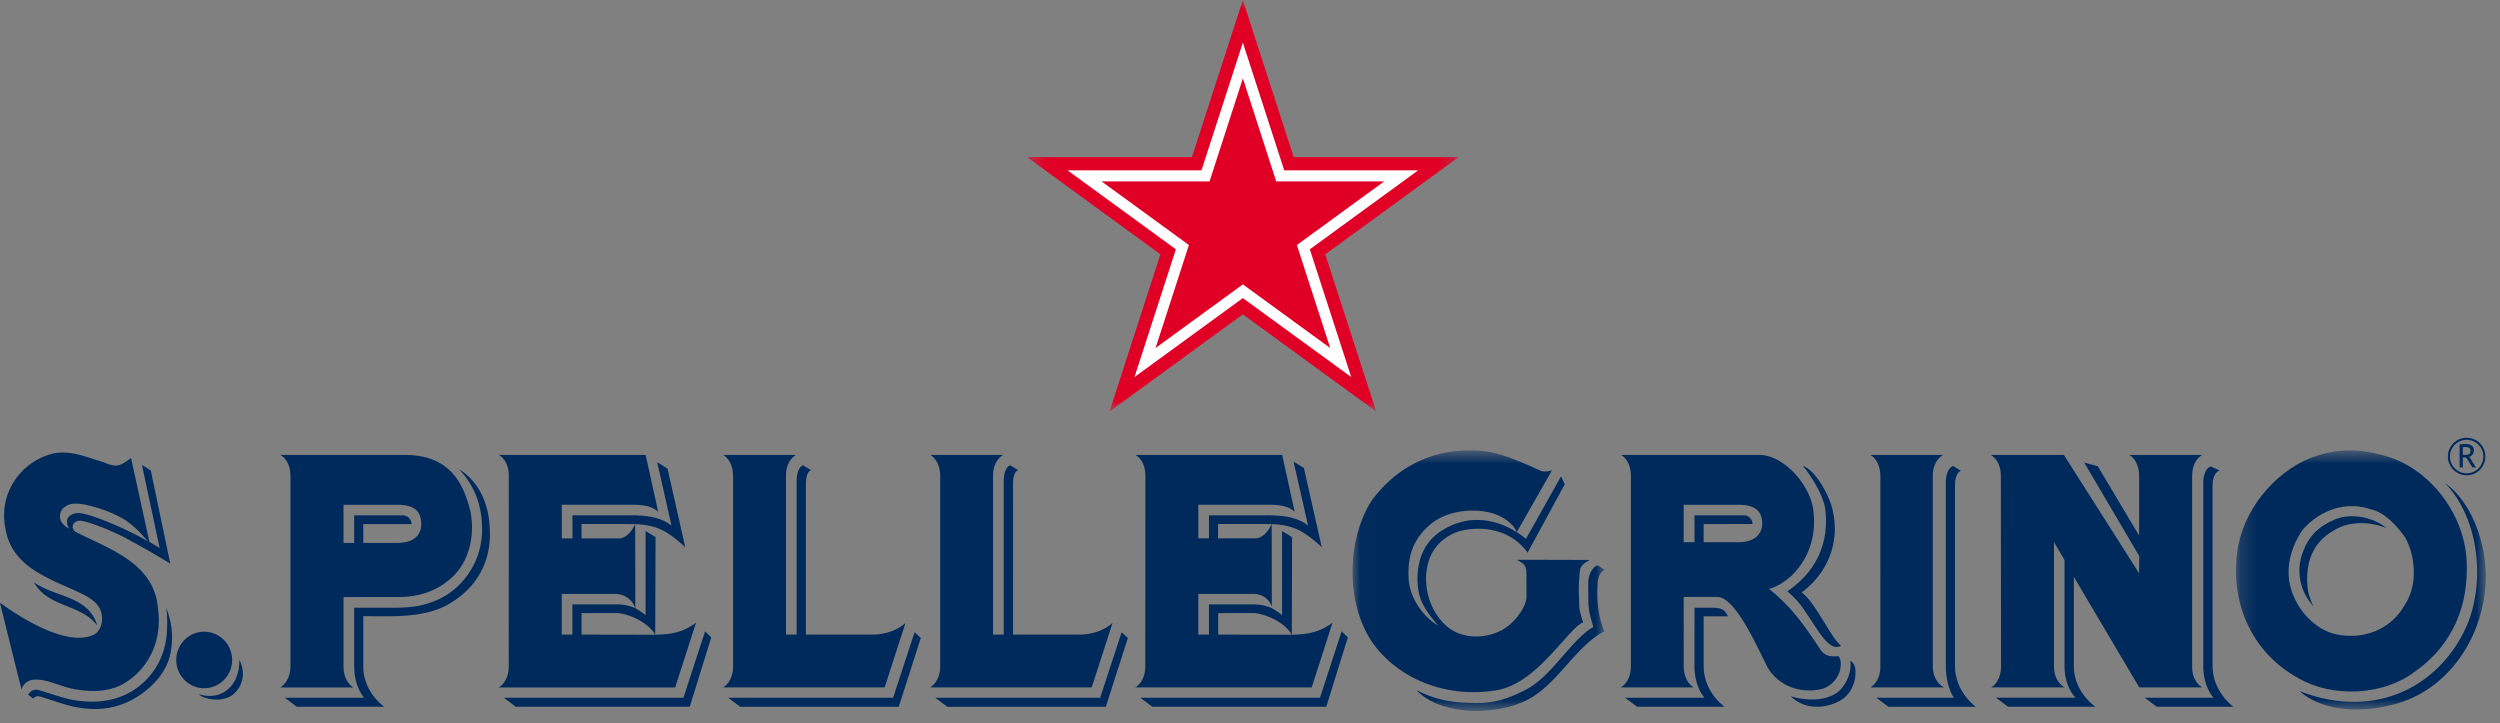 <svg xmlns="http://www.w3.org/2000/svg" width="159" height="46" fill="none" xmlns:v="https://vecta.io/nano"><rect width="100%" height="100%" fill="#808080" stroke="none"/><style><![CDATA[.B{fill-rule:evenodd}.C{fill:#002a5c}]]></style><path d="M157.244 29.733l-.392-.636a2.21 2.21 0 0 1-.218-.01v.645h-.202v-1.475l.154-.005c.1-.013.173-.013.215-.013.357 0 .537.143.537.427 0 .087-.032.173-.088.247a.38.38 0 0 1-.2.14l.426.679h-.232zm-.61-1.294v.479a.77.77 0 0 0 .144.012c.12 0 .208-.015.262-.061.058-.038.082-.107.082-.206 0-.081-.025-.14-.087-.181a.61.61 0 0 0-.284-.052 2.1 2.1 0 0 0-.117.009zm1.307.592c0 .594-.478 1.071-1.063 1.071s-1.06-.478-1.06-1.071c0-.582.478-1.058 1.06-1.058s1.063.476 1.063 1.058zm-1.063-1.189a1.19 1.19 0 1 0 0 2.385 1.19 1.19 0 1 0 0-2.385z" class="B C"/><mask id="A" mask-type="alpha" maskUnits="userSpaceOnUse" x="142" y="28" width="17" height="18"><path d="M142.207 28.646h15.888v16.475h-15.888V28.646z" fill="#fff" class="B"/></mask><g mask="url(#A)" class="B C"><path d="M158.092 36.43c-.054-2.026-.9-4.504-2.604-5.726 2.296 2.382 2.549 6.527 1.36 9.178-1.577 3.498-5.484 6.031-10.595 4.079 1.632 1.414 4.244 1.366 6.272.759 3.529-1.053 5.66-4.726 5.567-8.29zm-12.407.942c.397 1.49 1.709 2.881 3.237 3.027 1.619.226 3.229-.47 4.041-1.96.807-1.208.677-3.065 0-4.27-.538-.746-1.296-1.584-2.158-1.769-1.528-.549-3.237 0-4.358 1.297-.709 1.029-1.12 2.381-.762 3.674zm.492 5.759c-2.883-1.578-4.312-4.643-3.9-7.944.305-2.647 2.329-5.155 4.751-6.089 1.699-.62 3.179-.565 4.855-.046 2.696.837 4.807 3.629 4.988 6.507.186 2.929-.898 5.489-3.287 7.158-2.014 1.536-5.25 1.671-7.407.414zm.941-4.583c-.806-.912-1.123-2.163-.67-3.405.382-1.043 1.007-1.665 2.034-2.099s2.42-.179 3.311.548c-1.148-.455-2.398-.441-3.329.126-1.631.895-1.851 2.482-1.681 3.803.051.408.335 1.028.335 1.028z"/></g><path d="M140.128 42.351c0 1.344.65 2.023.65 2.023h-4.375a159.69 159.69 0 0 0 .767.576h4.879s-1.328-.931-1.328-2.599V30.89c0-.874.451-.966.451-.966l-.567-.26s-.477.124-.477 1.057v11.631zm-.707-12.064v12.084c-.016 1.027.643 1.347.643 1.347h-4.008l-4.159-7.031v5.678c0 1.669 1.375 2.584 1.375 2.584h-5.562l-.763-.576h5.055s-.698-.662-.698-2.009v-6.747l-.671-1.135v7.888c0 1.019.671 1.347.671 1.347h-4.659s.621-.328.621-1.347l-.012-12.084c0-1.056-.646-1.357-.656-1.354h4.664l4.785 7.53.009-1.097-3.501-5.947.865.237 2.627 4.406V30.28c0-1.038-.623-1.347-.623-1.347h4.645s-.648.288-.648 1.354zm-15.667 12.065c0 1.344.515 2.023.515 2.023h-4.933a159.88 159.88 0 0 0 .768.576h5.563s-1.33-.93-1.33-2.599v-11.49c0-.813.379-.916.379-.916l-.495-.31s-.467.124-.467 1.056v11.66zm-4.801-13.418h4.636s-.662.308-.662 1.305v12.128c0 1.033.715 1.353.715 1.353h-4.681s.631-.328.631-1.353V30.28c-.011-1.049-.639-1.347-.639-1.347zm-10.599 13.431c0 1.669 1.328 2.585 1.328 2.585h-5.563l-.767-.575h5.054s-.637-.663-.637-2.009l.001-3.715h1.125c.576 0 .795.11 1.005.547h-1.549l.003 3.168zm9.651.236c.048.664-.208 1.531-.987 1.967-.965.536-2.284.561-3.129-.288.888.288 2.372.38 3.161-.414.414-.458.723-1.144.63-1.835.166.064.309.299.325.571zm-1.487-10.307c.558 2.101-.244 4.149-1.938 5.385.765.546 1.523 2.176 2.222 3.093l.287.311c-.803.372-1.391-.932-2.467-2.47-.32-.453-.683-.76-.94-1.014 1.656-1.118 2.666-2.84 2.414-5.15-.102-.913-.911-2.219-1.45-2.825.851.288 1.665 1.881 1.872 2.669zm-5.974 2.191h-2.193v-1.153l3.108-.007c0-.298-.24-.553-.57-.551h-3.12l.002 1.711h-.69v-2.379h3.5c1.196 0 1.494.516 1.494 1.228 0 .281-.143 1.151-1.531 1.151zm6.373 7.247c-.41.035-.846.039-1.159-.446-1.152-1.771-1.966-2.798-3.251-3.837.528-.13 1.012-.463 1.431-.829 1.204-1.164 1.652-2.789 1.339-4.467-.351-1.526-1.905-3.216-3.394-3.22h-8.79s.631.288.631 1.354v12.084c0 1.019-.642 1.347-.642 1.347h4.639s-.636-.319-.636-1.353l-.002-4.398h2.133c1.12 0 2.424 2.924 3.187 4.453.71 1.232 2.11 1.698 3.447 1.405a1.71 1.71 0 0 0 1.166-1.163c.06-.263.127-.693-.099-.931z" class="B C"/><mask id="B" mask-type="alpha" maskUnits="userSpaceOnUse" x="86" y="28" width="17" height="18"><path d="M86.023 28.646h16.048v16.567H86.023V28.646z" fill="#fff" class="B"/></mask><g mask="url(#B)" class="B C"><path d="M102.033 40.149c-1.911 1.021-3.008 3.473-5.023 4.424-2.173 1.023-5.52.837-6.922-.679 1.55.787 2.712.788 3.686.815 1.254.027 2.167-.271 3.277-.85 1.654-.852 2.903-3.208 4.289-3.986-.168-.55-.302-.994-.323-1.564l-.005-1.204c0-.931.586-1.153.586-1.153l.473.291s-.461.113-.461.962c-.128 1.763.423 2.945.423 2.945zm-10.39-6.367c-1.251.811-1.636 2.248-1.441 3.72.127.907.68 1.584 1.26 2.284-1.017-.606-1.808-1.817-1.874-2.971-.074-1.285.212-2.373 1.189-3.289.977-.965 2.585-1.219 3.856-.954 1.062.22 1.671.846 1.832 1.272l2.237-3.923s-.415.118-.671.033-2.26-1.096-3.504-1.244c-3.108-.367-5.626.862-7.309 3.155-1.647 2.621-1.63 6.874.285 9.291 1.743 2.195 4.709 3.241 7.679 2.745 2.6-.434 4.531-3.923 5.507-4.323 0 0-.166-.446-.244-.914l-.035-1.103a10.78 10.78 0 0 1 .063-1.146c0-.499.37-.623.633-.803-.016.003-4.638-.016-4.637-.008.367.203.603.312.612.793l.003 1.66a2.3 2.3 0 0 1-.296.757c-.624 1.016-1.481 1.546-2.601 1.651-.789.076-1.68-.127-2.328-.777-.99-.984-1.379-2.523-1.04-3.837.282-1.109 1.126-1.845 2.158-2.108 1.518-.325 3.188.024 4.179 1.406l2.365-4.353-.239-.498-2.231 3.974c-.01.001-2.557-2.341-5.41-.49z"/></g><path d="M85.724 40.537l-1.373 4.413H73.288l-.763-.575h11.426l1.376-4.223.397.386zm-4.074-.169l-4.175-.008v-1.366l2.209-.005c.657 0 2.015.544 2.476 1.383l.015-6.21-.634-.39v5.354s-.21-.188-.598-.416c-.257-.151-.785-.269-1.123-.269h-2.931v1.918h-.678v-2.585h3.362s.954-.127 1.315.799l-.009-5.239c-.017.031-.069.147-.147.265-.443.726-.943.64-.943.64h-2.321v-.914l3.078.002c1.669 0 2.333.422 3.438 1.395.001-.002.083.093.083.093l-1.14-5.051-.656-.407.923 4.073c-.626-.509-1.507-.666-2.656-.657h-3.647v1.466h-.679v-2.138h4.391c.666 0 1.29.042 1.738.444l-.794-3.612h-9.333s.633.308.633 1.338l-.005 12.101c0 1.019-.64 1.348-.64 1.348h11.223l1.326-4.125c-.971.758-1.938.775-3.101.775zm-10.315-.159l-1.366 4.166H59.481l.765.576H70.33l1.405-4.38-.4-.362zm-.581-.572l-1.322 4.082H59.156s.64-.328.64-1.347V30.288c0-1.039-.631-1.354-.631-1.354h4.64s-.647.308-.647 1.305V40.36h.68v-9.731c0-.934.407-1.037.407-1.037l.516.311s-.332.031-.332.908l-.001 9.549h4.197c1.295 0 1.995-.617 2.112-.729zm-12.587.572l-1.366 4.166H46.31l.767.576h10.084l1.404-4.38-.399-.362zm-.584-.572l-1.319 4.082H45.988s.636-.328.636-1.347V30.288c0-1.039-.627-1.354-.627-1.354h4.635s-.643.308-.643 1.305l.002 10.122h.675V30.63c0-.934.405-1.037.405-1.037l.517.311s-.333.031-.333.908l-.001 9.549h4.197c1.3 0 1.996-.617 2.116-.729zm-12.346.9l-1.371 4.413H32.804l-.763-.575h11.426l1.377-4.223.394.386zm-4.072-.169l-4.178-.008v-1.366l2.21-.005c.659 0 2.014.544 2.475 1.383l.02-6.21-.634-.39v5.354s-.211-.188-.598-.416c-.259-.151-.785-.269-1.124-.269h-2.93v1.918h-.677v-2.585h3.363s.966-.056 1.315.908l-.01-5.347c-.016.031-.067.147-.144.265-.444.726-.944.64-.944.64h-2.323v-.914l3.078.002c1.671 0 2.338.422 3.437 1.395a1.47 1.47 0 0 1 .084.093l-1.13-5.014-.657-.409.909 4.038c-.624-.509-1.503-.666-2.65-.657h-3.648v1.466h-.678v-2.138h4.386c.669 0 1.293.042 1.742.444l-.794-3.612H31.73s.63.308.63 1.338l-.004 12.101c0 1.019-.637 1.348-.637 1.348h11.223l1.326-4.125c-.969.758-1.943.775-3.102.775zm-15.906-5.839h-2.155v-1.197l3.07.003c0-.299-.243-.563-.571-.561h-3.076v1.755h-.68v-2.424h3.45c1.194 0 1.493.535 1.493 1.248 0 .348-.144 1.176-1.532 1.176zm-2.155 7.844c0 1.673 1.334 2.577 1.334 2.577h-5.56l-.767-.576h5.052s-.636-.651-.636-2.001v.003-3.727l2.397.003c1.184 0 2.015-.08 3.05-.575 1.328-.632 2.723-2.236 2.685-4.5-.021-1.466-.474-2.691-1.47-3.736 1.49.924 2.034 2.616 1.964 4.393-.075 1.807-1.034 3.321-2.717 4.244-.931.506-2.127.715-3.744.715-.011 0-1.587-.002-1.587-.002v3.181zm6.707-10.264c-.404-1.35-1.199-3.175-4.067-3.175h-7.916s.645.298.645 1.347v12.092c-.002 1.008-.654 1.348-.648 1.348h4.649s-.628-.328-.628-1.348v-4.401c.006.001 3.499-.006 3.507 0 1.333 0 2.597-.417 3.573-1.431.975-1.008 1.371-2.802.886-4.43zm-16.824 8.068c-.98 0-1.776.802-1.776 1.797s.796 1.797 1.776 1.797 1.776-.805 1.776-1.797-.793-1.797-1.776-1.797zm2.451 2.837c-.048.389-.174.76-.566 1.116-.285.264-.741.367-1.113.367-.319 0-.934-.117-1.11-.351.062.021 1.132.421 1.953-.407.709-.711.609-1.789.616-1.785 0 0 .287.51.221 1.059zM4.855 32.636c.675-.116 3.45 1.13 4.574 1.806l-.604-.653c-.312-.304-.654-.6-1.03-.814-.683-.391-1.495-.677-2.237-.847-.371-.083-.924-.172-1.271.009-.47.252-.489.552-.46.838.044.279.305.513.589.657.001-.006-.1-.086-.146-.334-.069-.356.174-.59.585-.663zm5.974 3.211A56.56 56.56 0 0 0 8.137 34.3c-.916-.513-2.73-1.241-3.126-1.179s-.531.437-.217.699c2.078 1.073 5.027 1.966 5.252 4.875.275 1.912-.485 3.696-2.018 4.685-1.078.692-2.332.648-3.539.401-.835-.174-2.634-1.172-3.1.013l-.017.053C1.312 43.676.035 38.488 0 38.333c.216.149 4.057 3.057 6.033 1.998.353-.231.511-.738.444-1.167-.036-.613-.59-1.05-1.112-1.319C3.518 36.897.8 36.252.355 33.668c-.361-1.676.327-3.285 1.661-4.211a4.11 4.11 0 0 1 1.3-.597c.695-.178 1.414-.031 2.091.164l1.005.316c.332.1.689.311 1.049.262.333-.045.602-.29.875-.466l1.167 5.327.651.388-1.125-5.282a23.93 23.93 0 0 1 .562.357l1.239 5.921zm-.28 2.805c.123.384.083 1.222.064 1.58a4.89 4.89 0 0 1-.564 1.995c-1.047 1.846-2.957 2.723-5.393 2.291-.816-.143-2.103-.653-2.356-.653-.363 0-.507.329-.507.329l.319.239s.135-.212.415-.137c.792.223 1.618.566 2.435.7 1.344.228 2.533.069 3.707-.647 1.014-.618 1.942-1.602 2.175-2.81.333-1.714-.295-2.887-.295-2.887zM6.17 39.737l-.007.021c-1.06-1.371-3.114-1.113-4.003-2.726 1.325.963 3.426.84 4.011 2.705z" class="B C"/><mask id="C" mask-type="alpha" maskUnits="userSpaceOnUse" x="65" y="0" width="28" height="27"><path d="M65.324 0h27.439v26.172H65.324V0z" fill="#fff" class="B"/></mask><g mask="url(#C)" class="B"><path d="M79.043 0l3.237 9.995h10.483l-8.477 6.18 3.237 9.997-8.479-6.178-8.48 6.178 3.239-9.997-8.478-6.18h10.481L79.043 0z" fill="#e10025"/></g><g class="B"><path d="M79.045 2.709l2.632 8.124h8.52l-6.892 5.024 2.633 8.124-6.893-5.022-6.891 5.022 2.631-8.124-6.891-5.024h8.52l2.631-8.124z" fill="#fefefe"/><path d="M79.047 4.988l2.121 6.551h6.863l-5.55 4.044 2.12 6.55-5.554-4.047-5.553 4.047 2.121-6.55-5.552-4.044h6.864l2.12-6.551z" fill="#e10025"/></g></svg>